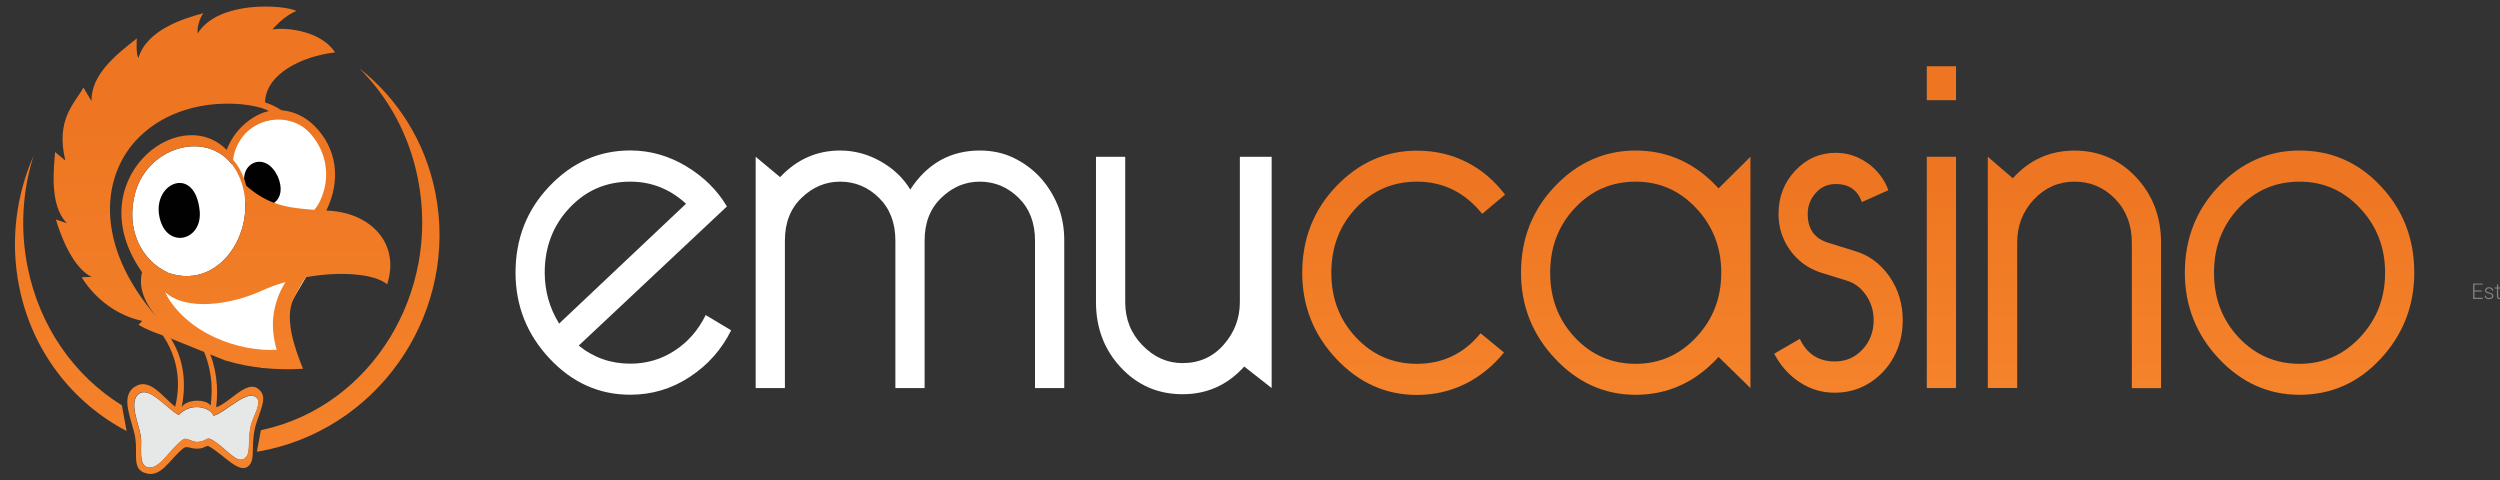 <svg width="1743" height="335" viewBox="0 0 1743 335" fill="none" xmlns="http://www.w3.org/2000/svg">
<rect x="0" y="0" width="1743" height="335" fill="#333333" stroke="none"/>
<g clip-path="url(#clip0_840_35)">
<path d="M1730.97 207.635V208.41H1724.92V207.635H1730.97ZM1725.19 197.656V208.41H1724.28V197.656H1725.19ZM1730.22 202.479V203.255H1724.92V202.479H1730.22ZM1730.93 197.656V198.439H1724.92V197.656H1730.93ZM1737.48 206.372C1737.48 206.155 1737.42 205.941 1737.31 205.729C1737.2 205.517 1737 205.323 1736.69 205.146C1736.38 204.968 1735.93 204.818 1735.33 204.695C1734.89 204.597 1734.49 204.486 1734.14 204.363C1733.8 204.24 1733.51 204.092 1733.27 203.92C1733.04 203.747 1732.86 203.54 1732.73 203.299C1732.61 203.058 1732.55 202.772 1732.55 202.442C1732.55 202.147 1732.61 201.869 1732.74 201.608C1732.87 201.342 1733.06 201.11 1733.3 200.913C1733.55 200.712 1733.84 200.554 1734.19 200.441C1734.54 200.327 1734.93 200.271 1735.36 200.271C1735.98 200.271 1736.51 200.377 1736.94 200.588C1737.39 200.795 1737.72 201.078 1737.96 201.438C1738.19 201.797 1738.31 202.204 1738.31 202.657H1737.43C1737.43 202.381 1737.35 202.12 1737.19 201.874C1737.03 201.627 1736.8 201.426 1736.49 201.268C1736.18 201.11 1735.81 201.032 1735.36 201.032C1734.91 201.032 1734.53 201.101 1734.25 201.238C1733.96 201.376 1733.75 201.551 1733.62 201.763C1733.49 201.975 1733.43 202.194 1733.43 202.42C1733.43 202.597 1733.46 202.76 1733.51 202.908C1733.57 203.05 1733.67 203.183 1733.82 203.306C1733.97 203.43 1734.19 203.545 1734.47 203.654C1734.75 203.762 1735.11 203.868 1735.56 203.971C1736.21 204.114 1736.73 204.289 1737.14 204.496C1737.56 204.697 1737.86 204.949 1738.06 205.249C1738.26 205.544 1738.35 205.904 1738.35 206.327C1738.35 206.657 1738.29 206.96 1738.15 207.236C1738.01 207.507 1737.81 207.74 1737.55 207.937C1737.29 208.134 1736.98 208.287 1736.62 208.395C1736.26 208.504 1735.86 208.558 1735.41 208.558C1734.73 208.558 1734.16 208.447 1733.69 208.226C1733.23 207.999 1732.88 207.704 1732.64 207.339C1732.4 206.97 1732.28 206.578 1732.28 206.165H1733.16C1733.19 206.578 1733.32 206.906 1733.55 207.147C1733.79 207.384 1734.07 207.551 1734.4 207.649C1734.74 207.748 1735.08 207.797 1735.41 207.797C1735.86 207.797 1736.24 207.731 1736.55 207.598C1736.85 207.465 1737.08 207.29 1737.24 207.073C1737.4 206.857 1737.48 206.623 1737.48 206.372ZM1743.38 200.419V201.142H1739.37V200.419H1743.38ZM1740.84 198.365H1741.72V206.468C1741.72 206.837 1741.77 207.115 1741.87 207.302C1741.97 207.489 1742.1 207.615 1742.25 207.679C1742.41 207.743 1742.58 207.775 1742.76 207.775C1742.9 207.775 1743.02 207.768 1743.15 207.753C1743.27 207.733 1743.38 207.713 1743.48 207.694L1743.52 208.44C1743.41 208.474 1743.27 208.501 1743.1 208.521C1742.92 208.546 1742.75 208.558 1742.58 208.558C1742.24 208.558 1741.94 208.496 1741.68 208.373C1741.42 208.245 1741.21 208.029 1741.07 207.723C1740.92 207.413 1740.84 206.992 1740.84 206.46V198.365ZM1745.15 207.871C1745.15 207.699 1745.2 207.553 1745.31 207.435C1745.43 207.312 1745.58 207.251 1745.77 207.251C1745.97 207.251 1746.12 207.312 1746.24 207.435C1746.35 207.553 1746.41 207.699 1746.41 207.871C1746.41 208.038 1746.35 208.181 1746.24 208.299C1746.12 208.418 1745.97 208.477 1745.77 208.477C1745.58 208.477 1745.43 208.418 1745.31 208.299C1745.2 208.181 1745.15 208.038 1745.15 207.871ZM1755.44 207.649V208.41H1748.71V207.723L1752.23 203.727C1752.67 203.23 1753.02 202.794 1753.28 202.42C1753.54 202.041 1753.73 201.696 1753.84 201.386C1753.96 201.071 1754.02 200.766 1754.02 200.47C1754.02 200.037 1753.93 199.655 1753.76 199.325C1753.59 198.996 1753.34 198.737 1753.01 198.55C1752.67 198.363 1752.26 198.269 1751.77 198.269C1751.28 198.269 1750.85 198.375 1750.48 198.587C1750.12 198.799 1749.84 199.094 1749.64 199.473C1749.45 199.847 1749.35 200.273 1749.35 200.751H1748.47C1748.47 200.16 1748.6 199.618 1748.86 199.126C1749.13 198.634 1749.51 198.242 1750 197.952C1750.49 197.656 1751.08 197.509 1751.77 197.509C1752.42 197.509 1752.98 197.624 1753.44 197.856C1753.91 198.082 1754.27 198.41 1754.52 198.838C1754.78 199.266 1754.91 199.783 1754.91 200.389C1754.91 200.714 1754.85 201.041 1754.73 201.371C1754.62 201.701 1754.46 202.031 1754.26 202.361C1754.06 202.686 1753.83 203.009 1753.58 203.329C1753.33 203.649 1753.06 203.964 1752.79 204.274L1749.79 207.649H1755.44ZM1763.58 202.11V203.92C1763.58 204.707 1763.5 205.394 1763.36 205.98C1763.21 206.561 1762.99 207.044 1762.71 207.428C1762.43 207.807 1762.08 208.09 1761.67 208.277C1761.27 208.464 1760.81 208.558 1760.28 208.558C1759.87 208.558 1759.49 208.499 1759.15 208.381C1758.8 208.262 1758.49 208.083 1758.22 207.841C1757.96 207.595 1757.73 207.287 1757.54 206.918C1757.36 206.549 1757.21 206.116 1757.11 205.618C1757.02 205.116 1756.97 204.55 1756.97 203.92V202.11C1756.97 201.317 1757.04 200.633 1757.19 200.057C1757.34 199.481 1757.56 199.003 1757.84 198.624C1758.12 198.245 1758.47 197.964 1758.88 197.782C1759.29 197.595 1759.75 197.501 1760.27 197.501C1760.68 197.501 1761.06 197.563 1761.41 197.686C1761.76 197.804 1762.06 197.981 1762.33 198.218C1762.6 198.454 1762.83 198.757 1763.01 199.126C1763.2 199.49 1763.34 199.921 1763.43 200.419C1763.53 200.916 1763.58 201.48 1763.58 202.11ZM1762.7 204.023V201.999C1762.7 201.512 1762.66 201.069 1762.6 200.67C1762.53 200.271 1762.44 199.921 1762.31 199.621C1762.18 199.321 1762.02 199.069 1761.82 198.868C1761.63 198.666 1761.4 198.515 1761.14 198.417C1760.88 198.314 1760.59 198.262 1760.27 198.262C1759.87 198.262 1759.52 198.343 1759.21 198.506C1758.91 198.663 1758.66 198.9 1758.46 199.215C1758.26 199.525 1758.1 199.914 1758 200.382C1757.9 200.849 1757.85 201.389 1757.85 201.999V204.023C1757.85 204.505 1757.89 204.946 1757.95 205.345C1758.01 205.739 1758.11 206.089 1758.24 206.394C1758.38 206.699 1758.54 206.958 1758.73 207.169C1758.93 207.376 1759.16 207.534 1759.41 207.642C1759.67 207.745 1759.96 207.797 1760.28 207.797C1760.69 207.797 1761.05 207.716 1761.35 207.553C1761.65 207.386 1761.9 207.142 1762.1 206.822C1762.3 206.497 1762.45 206.101 1762.55 205.633C1762.65 205.16 1762.7 204.624 1762.7 204.023ZM1769.6 197.612V208.41H1768.72V198.727L1765.79 199.813V198.978L1769.45 197.612H1769.6ZM1780.61 207.649V208.41H1773.88V207.723L1777.4 203.727C1777.84 203.23 1778.19 202.794 1778.45 202.42C1778.71 202.041 1778.9 201.696 1779.01 201.386C1779.13 201.071 1779.19 200.766 1779.19 200.47C1779.19 200.037 1779.11 199.655 1778.93 199.325C1778.77 198.996 1778.51 198.737 1778.18 198.55C1777.84 198.363 1777.43 198.269 1776.94 198.269C1776.45 198.269 1776.02 198.375 1775.65 198.587C1775.29 198.799 1775.01 199.094 1774.81 199.473C1774.62 199.847 1774.52 200.273 1774.52 200.751H1773.64C1773.64 200.16 1773.78 199.618 1774.04 199.126C1774.3 198.634 1774.68 198.242 1775.17 197.952C1775.67 197.656 1776.25 197.509 1776.94 197.509C1777.59 197.509 1778.15 197.624 1778.62 197.856C1779.08 198.082 1779.44 198.41 1779.69 198.838C1779.95 199.266 1780.08 199.783 1780.08 200.389C1780.08 200.714 1780.02 201.041 1779.9 201.371C1779.79 201.701 1779.63 202.031 1779.43 202.361C1779.23 202.686 1779 203.009 1778.75 203.329C1778.5 203.649 1778.23 203.964 1777.96 204.274L1774.96 207.649H1780.61Z" fill="#868586"/>
<path d="M492.011 219.648L509.763 230.298C503.094 243.698 493.467 254.548 480.88 262.798C468.294 271.098 454.487 275.198 439.412 275.198C417.668 275.198 398.93 266.798 383.15 249.948C367.37 233.148 359.434 213.148 359.434 190.048C359.434 166.398 367.323 146.298 383.15 129.748C398.93 113.198 417.715 104.898 439.412 104.898C453.219 104.898 466.275 108.598 478.485 115.948C490.696 123.298 500.135 132.648 506.804 143.948L403.485 240.948C413.864 249.348 425.84 253.548 439.412 253.548C450.777 253.548 461.062 250.548 470.314 244.498C479.612 238.448 486.845 230.198 492.011 219.648ZM389.819 225.598L478.297 142.048C467.167 131.798 454.205 126.648 439.412 126.648C422.599 126.648 408.51 132.748 397.004 144.998C385.545 157.198 379.769 172.248 379.769 190.148C379.816 202.998 383.15 214.798 389.819 225.598Z" fill="white"/>
<path d="M741.947 270.549H721.612V167.649C721.612 155.299 717.761 145.399 710.153 137.899C702.498 130.399 693.481 126.649 683.102 126.649C672.958 126.649 664.035 130.399 656.286 137.899C648.49 145.399 644.639 155.299 644.639 167.649V270.549H624.257V167.649C624.257 155.299 620.406 145.399 612.798 137.899C605.143 130.399 596.126 126.649 585.747 126.649C575.603 126.649 566.68 130.399 558.884 137.899C551.088 145.399 547.237 155.299 547.237 167.649V270.549H526.855V109.299L543.903 123.499C555.503 111.149 569.451 104.949 585.747 104.949C595.61 104.949 605.002 107.449 613.878 112.449C622.754 117.449 629.705 123.999 634.636 132.149C646.471 113.999 662.673 104.949 683.149 104.949C691.79 104.949 699.633 106.649 706.677 110.049C713.722 113.449 719.733 117.899 724.805 123.249C729.83 128.649 734.01 135.099 737.203 142.549C740.397 150.049 741.994 158.399 741.994 167.599V270.549H741.947Z" fill="white"/>
<path d="M886.597 109.299V270.549L867.483 255.549C855.883 268.399 841.559 274.849 824.512 274.849C807.464 274.849 793.14 268.699 781.54 256.299C769.941 243.949 764.117 228.699 764.117 210.549V109.299H784.499V210.599C784.499 222.449 788.491 232.499 796.522 240.749C804.552 249.049 813.851 253.149 824.465 253.149C836.065 253.149 845.645 248.899 853.159 240.349C860.673 231.799 864.43 221.899 864.43 210.599V109.299H886.597Z" fill="white"/>
<path d="M1049.32 135.699L1033.4 149.099C1021.28 134.099 1006.11 126.649 987.845 126.649C971.033 126.649 956.944 132.749 945.438 144.999C933.979 157.199 928.202 172.249 928.202 190.149C928.202 208.049 933.932 223.049 945.438 235.299C956.897 247.499 971.033 253.649 987.845 253.649C1005.88 253.649 1020.67 246.549 1032.27 232.349L1048.57 245.749C1040.91 255.199 1031.9 262.499 1021.56 267.649C1011.19 272.749 999.962 275.349 987.892 275.349C966.148 275.349 947.41 266.949 931.583 250.099C915.804 233.299 907.914 213.299 907.914 190.199C907.914 166.549 915.804 146.449 931.583 129.899C947.41 113.349 966.148 105.049 987.892 105.049C1000.48 105.049 1011.94 107.699 1022.32 112.949C1032.7 118.099 1041.71 125.699 1049.32 135.699Z" fill="url(#paint0_linear_840_35)"/>
<path d="M1198.19 248.849C1182.13 266.449 1162.87 275.249 1140.42 275.249C1118.68 275.249 1099.94 266.849 1084.16 249.999C1068.34 233.199 1060.45 213.199 1060.45 190.099C1060.45 166.449 1068.34 146.349 1084.16 129.799C1099.94 113.249 1118.73 104.949 1140.42 104.949C1162.87 104.949 1182.13 113.749 1198.19 131.349L1220.4 109.299V270.549L1198.19 248.849ZM1140.42 126.649C1123.66 126.649 1109.52 132.749 1098.02 144.999C1086.56 157.199 1080.78 172.249 1080.78 190.149C1080.78 208.049 1086.51 223.049 1098.02 235.299C1109.47 247.499 1123.61 253.649 1140.42 253.649C1156.95 253.649 1171.04 247.499 1182.64 235.099C1194.24 222.749 1200.07 207.749 1200.07 190.149C1200.07 172.549 1194.24 157.549 1182.64 145.199C1171.04 132.799 1156.95 126.649 1140.42 126.649Z" fill="url(#paint1_linear_840_35)"/>
<path d="M1254.83 236.249C1259.76 246.749 1267.89 251.999 1279.25 251.999C1286.91 251.999 1293.34 249.249 1298.51 243.699C1303.67 238.199 1306.3 231.349 1306.3 223.199C1306.3 216.649 1304.52 210.799 1300.9 205.649C1297.33 200.499 1292.82 197.199 1287.38 195.599L1269.58 190.099C1260.7 187.199 1253.52 181.999 1248.11 174.549C1242.67 167.049 1239.99 158.599 1239.99 149.099C1239.99 137.249 1243.89 127.249 1251.64 118.949C1259.43 110.649 1268.87 106.549 1279.96 106.549C1287.85 106.549 1295.17 108.899 1301.98 113.649C1308.74 118.399 1313.63 124.699 1316.59 132.599L1298.08 140.899C1295.12 132.499 1289.07 128.299 1279.96 128.299C1274.27 128.299 1269.58 130.399 1265.87 134.599C1262.16 138.799 1260.33 143.649 1260.33 149.199C1260.33 159.699 1265.12 166.399 1274.79 169.299L1292.54 174.799C1302.69 177.699 1310.86 183.599 1317.15 192.549C1323.44 201.499 1326.59 211.749 1326.59 223.299C1326.59 232.749 1324.48 241.299 1320.3 248.949C1316.12 256.599 1310.43 262.599 1303.25 267.099C1296.06 271.549 1288.08 273.799 1279.16 273.799C1270.28 273.799 1262.11 271.349 1254.74 266.499C1247.32 261.649 1241.4 254.999 1236.98 246.599L1254.83 236.249Z" fill="url(#paint2_linear_840_35)"/>
<path d="M1343.36 46.199H1363.74V69.849H1343.36V46.199ZM1343.36 109.299H1363.74V270.549H1343.36V109.299Z" fill="url(#paint3_linear_840_35)"/>
<path d="M1385.9 270.55V109.3L1403.33 124.3C1414.93 111.4 1429.25 105 1446.3 105C1463.34 105 1477.62 111.2 1489.27 123.55C1500.87 135.9 1506.69 151.15 1506.69 169.3V270.6H1486.31V169.2C1486.31 156.85 1482.41 146.65 1474.66 138.65C1466.87 130.65 1457.43 126.65 1446.34 126.65C1435.26 126.65 1425.77 130.8 1418.03 139.05C1410.23 147.35 1406.38 157.4 1406.38 169.2V270.5H1385.9V270.55Z" fill="url(#paint4_linear_840_35)"/>
<path d="M1603.25 104.949C1625.47 104.949 1644.34 113.199 1659.89 129.799C1675.43 146.349 1683.23 166.449 1683.23 190.099C1683.23 213.249 1675.43 233.199 1659.89 249.999C1644.34 266.799 1625.47 275.249 1603.25 275.249C1581.51 275.249 1562.77 266.849 1546.94 249.999C1531.16 233.199 1523.27 213.199 1523.27 190.099C1523.27 166.449 1531.16 146.349 1546.94 129.799C1562.77 113.249 1581.55 104.949 1603.25 104.949ZM1603.25 126.649C1586.44 126.649 1572.35 132.749 1560.84 144.999C1549.38 157.199 1543.61 172.249 1543.61 190.149C1543.61 208.049 1549.34 223.049 1560.84 235.299C1572.3 247.499 1586.44 253.649 1603.25 253.649C1619.78 253.649 1633.87 247.499 1645.47 235.099C1657.07 222.749 1662.89 207.749 1662.89 190.149C1662.89 172.549 1657.07 157.549 1645.47 145.199C1633.87 132.799 1619.83 126.649 1603.25 126.649Z" fill="url(#paint5_linear_840_35)"/>
<path d="M196.141 181.299L161.67 192.499L114.566 203.199L124.945 223.149L154.72 242.049L182.945 256.499L196.141 248.799L195.719 223.149L213.33 193.249L196.141 181.299Z" fill="white"/>
<path d="M225.4 141.698C235.591 122.798 230.049 103.198 217.463 91.148C202.669 76.948 171.674 80.398 163.267 105.498C152.09 138.848 202.81 178.248 225.4 141.698Z" fill="white"/>
<path d="M117.43 190.25C97.94 181.35 87.655 159.2 94.183 134.8C103.435 100.4 148.426 89.4 165.051 119.7C183.742 153.7 156.175 203.65 117.43 190.25Z" fill="white"/>
<path d="M174.917 296.8C172.428 308.1 175.293 315.85 170.784 319.5C164.867 324.3 156.789 311.1 146.88 306.15C144.109 304.75 143.452 307.8 137.91 308.15C133.636 308.4 130.208 304.7 127.766 306.4C118.467 312.75 111.047 328.65 102.359 325.6C96.301 323.45 99.165 310.45 98.273 304.45C97.005 295.75 89.115 279.55 97.287 274.35C104.613 269.65 116.307 285 124.619 289.35C133.355 280.05 146.833 284.15 148.852 289.9C156.789 288.05 171.066 272.15 178.204 276.75C183.605 280.15 176.467 289.95 174.917 296.8Z" fill="#E6E7E7"/>
<path d="M191.63 141.049C195.575 137.899 197.406 131.499 193.602 122.899C185.478 105.949 169.229 112.599 170.215 125.799C175.991 158.249 184.022 145.799 191.63 141.049Z" fill="#010101"/>
<path d="M111.885 154C117.943 173.5 141.19 167.35 139.218 147C135.883 113.45 103.854 128.3 111.885 154Z" fill="#010101"/>
<path d="M19.184 185.85C13.877 159.15 15.802 132.65 23.457 108.5C11.247 136.3 7.02 167.9 13.313 199.6C22.283 244.95 50.79 280.9 88.266 300.5L84.979 282.6C52.293 262.4 27.543 228.2 19.184 185.85ZM303.546 134.4C296.407 98.35 276.918 68.3 250.477 47.6C270.578 67.55 285.324 93.95 291.382 124.7C307.162 204.35 259.025 282.6 183.837 299.5C183.179 299.65 182.569 299.75 181.911 299.9L179.093 314.95C181.864 314.5 184.588 313.95 187.359 313.35C267.572 295.35 319.56 215.25 303.546 134.4Z" fill="url(#paint6_linear_840_35)"/>
<path d="M174.772 296.75C172.283 308.05 175.148 315.75 170.639 319.45C164.722 324.25 156.644 311.05 146.735 306.05C143.964 304.65 143.307 307.7 137.765 308.05C133.491 308.3 130.063 304.65 127.621 306.3C118.322 312.65 110.902 328.55 102.214 325.5C96.156 323.35 99.02 310.3 98.128 304.35C96.86 295.65 88.97 279.45 97.142 274.2C104.468 269.5 116.162 284.85 124.474 289.2C133.209 279.9 146.688 284 148.707 289.75C156.644 287.9 170.921 272 178.059 276.6C183.46 280.1 176.322 289.9 174.772 296.75ZM180.032 271.1C172.001 264.6 159.556 281.4 150.68 283.9C152.511 270.1 150.68 255.3 144.762 242.6L140.019 240.3C140.066 240.35 140.113 240.35 140.16 240.4C150.163 261.2 147.298 277.6 146.923 282.75C143.26 277.9 130.11 278.3 126.682 283.85C128.889 272.45 131.66 248.5 112.311 226.85L104.609 223.1C124.615 243.15 126.541 266 122.126 283.6C113.25 276.6 104.139 262.65 93.713 269.8C83.147 277.05 92.539 293.5 94.371 305.65C95.921 315.95 92.352 325.95 99.913 329.3C112.029 334.6 118.04 320.2 127.715 312.65C130.533 310.45 132.129 312.95 137.953 312.8C142.602 312.7 143.87 310.25 145.514 311.1C156.315 317.05 167.023 331.25 173.598 324.6C178.623 319.55 173.973 308.7 179.139 293.7C183.225 281.9 186.09 276 180.032 271.1Z" fill="url(#paint7_linear_840_35)"/>
<path d="M219.153 146.299C199.193 144.949 186.513 142.399 171.767 129.599C171.72 129.549 171.72 129.549 171.673 129.499C170.64 125.549 169.137 121.599 167.07 117.899C165.755 115.449 164.206 113.349 162.515 111.449C162.75 109.549 163.079 107.699 163.689 105.799C171.626 80.999 200.884 77.549 214.879 91.599C226.808 103.549 232.021 122.899 222.393 141.599C221.454 143.349 220.327 144.849 219.153 146.299ZM192.853 209.999C191.632 214.149 187.687 225.949 192.9 243.899C167.164 245.249 130.439 233.299 114.566 203.249H114.613C129.688 217.499 161.717 212.299 183.038 202.449C188.016 200.149 193.417 198.249 199.052 196.649C196.422 200.799 194.168 205.549 192.853 209.999ZM94.184 134.749C103.435 100.349 148.426 89.349 165.051 119.649C183.742 153.699 156.222 203.649 117.43 190.249C97.894 181.299 87.609 159.199 94.184 134.749ZM96.954 95.649C128.42 64.649 177.308 71.249 187.593 77.499C181.065 78.299 164.769 86.449 158.053 104.499C124.146 70.499 54.641 126.749 99.021 189.749C95.827 202.749 103.294 213.949 109.728 221.649C111.231 223.399 112.64 225.099 114.284 226.849C112.969 225.399 111.372 223.599 109.728 221.649C64.362 169.649 71.312 120.949 96.954 95.649ZM229.109 146.899C228.545 146.849 228.076 146.849 227.512 146.799C237.985 125.449 234.838 103.249 219.2 87.749C212.484 81.049 204.406 77.549 196.328 76.899C192.9 74.699 189.19 72.749 184.823 71.399C184.823 71.349 184.823 71.349 184.823 71.349C185.198 51.849 209.995 39.249 233.617 36.549C224.553 22.299 201.166 18.699 189.895 20.549C193.323 16.599 199.616 10.499 206.613 7.649C198.348 3.299 152.089 -0.001 137.765 23.399C137.39 19.199 138.658 13.999 141.71 9.199C127.668 13.049 102.355 20.749 96.485 40.499C94.653 37.299 95.358 27.699 95.405 26.799C80.048 38.699 63.423 52.449 63.798 70.449L58.163 61.049C52.058 72.249 38.673 83.049 45.53 111.899L38.391 105.999C37.875 115.399 33.789 142.499 46.61 155.599L38.955 153.049C42.947 166.349 51.306 186.949 63.798 192.999L56.989 193.299C63.517 204.299 78.028 219.249 99.209 223.749L96.579 226.449C104.14 230.899 109.447 232.299 115.974 234.749L157.208 251.399C157.161 251.349 157.161 251.349 157.114 251.299C174.538 256.649 193.37 258.199 211.263 257.099C204.735 241.199 198.395 221.399 204.594 208.649C207.928 201.749 210.652 196.899 213.282 193.249C236.858 189.049 260.762 190.649 269.92 198.199C279.125 169.599 258.367 148.399 229.109 146.899Z" fill="url(#paint8_linear_840_35)"/>
</g>
<defs>
<linearGradient id="paint0_linear_840_35" x1="978.621" y1="270.6" x2="978.621" y2="126.444" gradientUnits="userSpaceOnUse">
<stop stop-color="#F5832B"/>
<stop offset="0.989" stop-color="#EE7622"/>
</linearGradient>
<linearGradient id="paint1_linear_840_35" x1="1140.43" y1="270.601" x2="1140.43" y2="126.445" gradientUnits="userSpaceOnUse">
<stop stop-color="#F5832B"/>
<stop offset="0.989" stop-color="#EE7622"/>
</linearGradient>
<linearGradient id="paint2_linear_840_35" x1="1281.87" y1="270.607" x2="1281.87" y2="126.444" gradientUnits="userSpaceOnUse">
<stop stop-color="#F5832B"/>
<stop offset="0.989" stop-color="#EE7622"/>
</linearGradient>
<linearGradient id="paint3_linear_840_35" x1="1353.52" y1="270.54" x2="1353.52" y2="126.376" gradientUnits="userSpaceOnUse">
<stop stop-color="#F5832B"/>
<stop offset="0.989" stop-color="#EE7622"/>
</linearGradient>
<linearGradient id="paint4_linear_840_35" x1="1446.27" y1="270.54" x2="1446.27" y2="126.377" gradientUnits="userSpaceOnUse">
<stop stop-color="#F5832B"/>
<stop offset="0.989" stop-color="#EE7622"/>
</linearGradient>
<linearGradient id="paint5_linear_840_35" x1="1603.27" y1="270.601" x2="1603.27" y2="126.445" gradientUnits="userSpaceOnUse">
<stop stop-color="#F5832B"/>
<stop offset="0.989" stop-color="#EE7622"/>
</linearGradient>
<linearGradient id="paint6_linear_840_35" x1="158.428" y1="317.142" x2="158.428" y2="81.857" gradientUnits="userSpaceOnUse">
<stop stop-color="#F5832B"/>
<stop offset="0.989" stop-color="#EE7622"/>
</linearGradient>
<linearGradient id="paint7_linear_840_35" x1="136.135" y1="317.141" x2="136.135" y2="81.848" gradientUnits="userSpaceOnUse">
<stop stop-color="#F5832B"/>
<stop offset="0.989" stop-color="#EE7622"/>
</linearGradient>
<linearGradient id="paint8_linear_840_35" x1="154.722" y1="317.139" x2="154.722" y2="81.86" gradientUnits="userSpaceOnUse">
<stop stop-color="#F5832B"/>
<stop offset="0.989" stop-color="#EE7622"/>
</linearGradient>
<clipPath id="clip0_840_35">
<rect width="1743" height="335" fill="white"/>
</clipPath>
</defs>
</svg>
